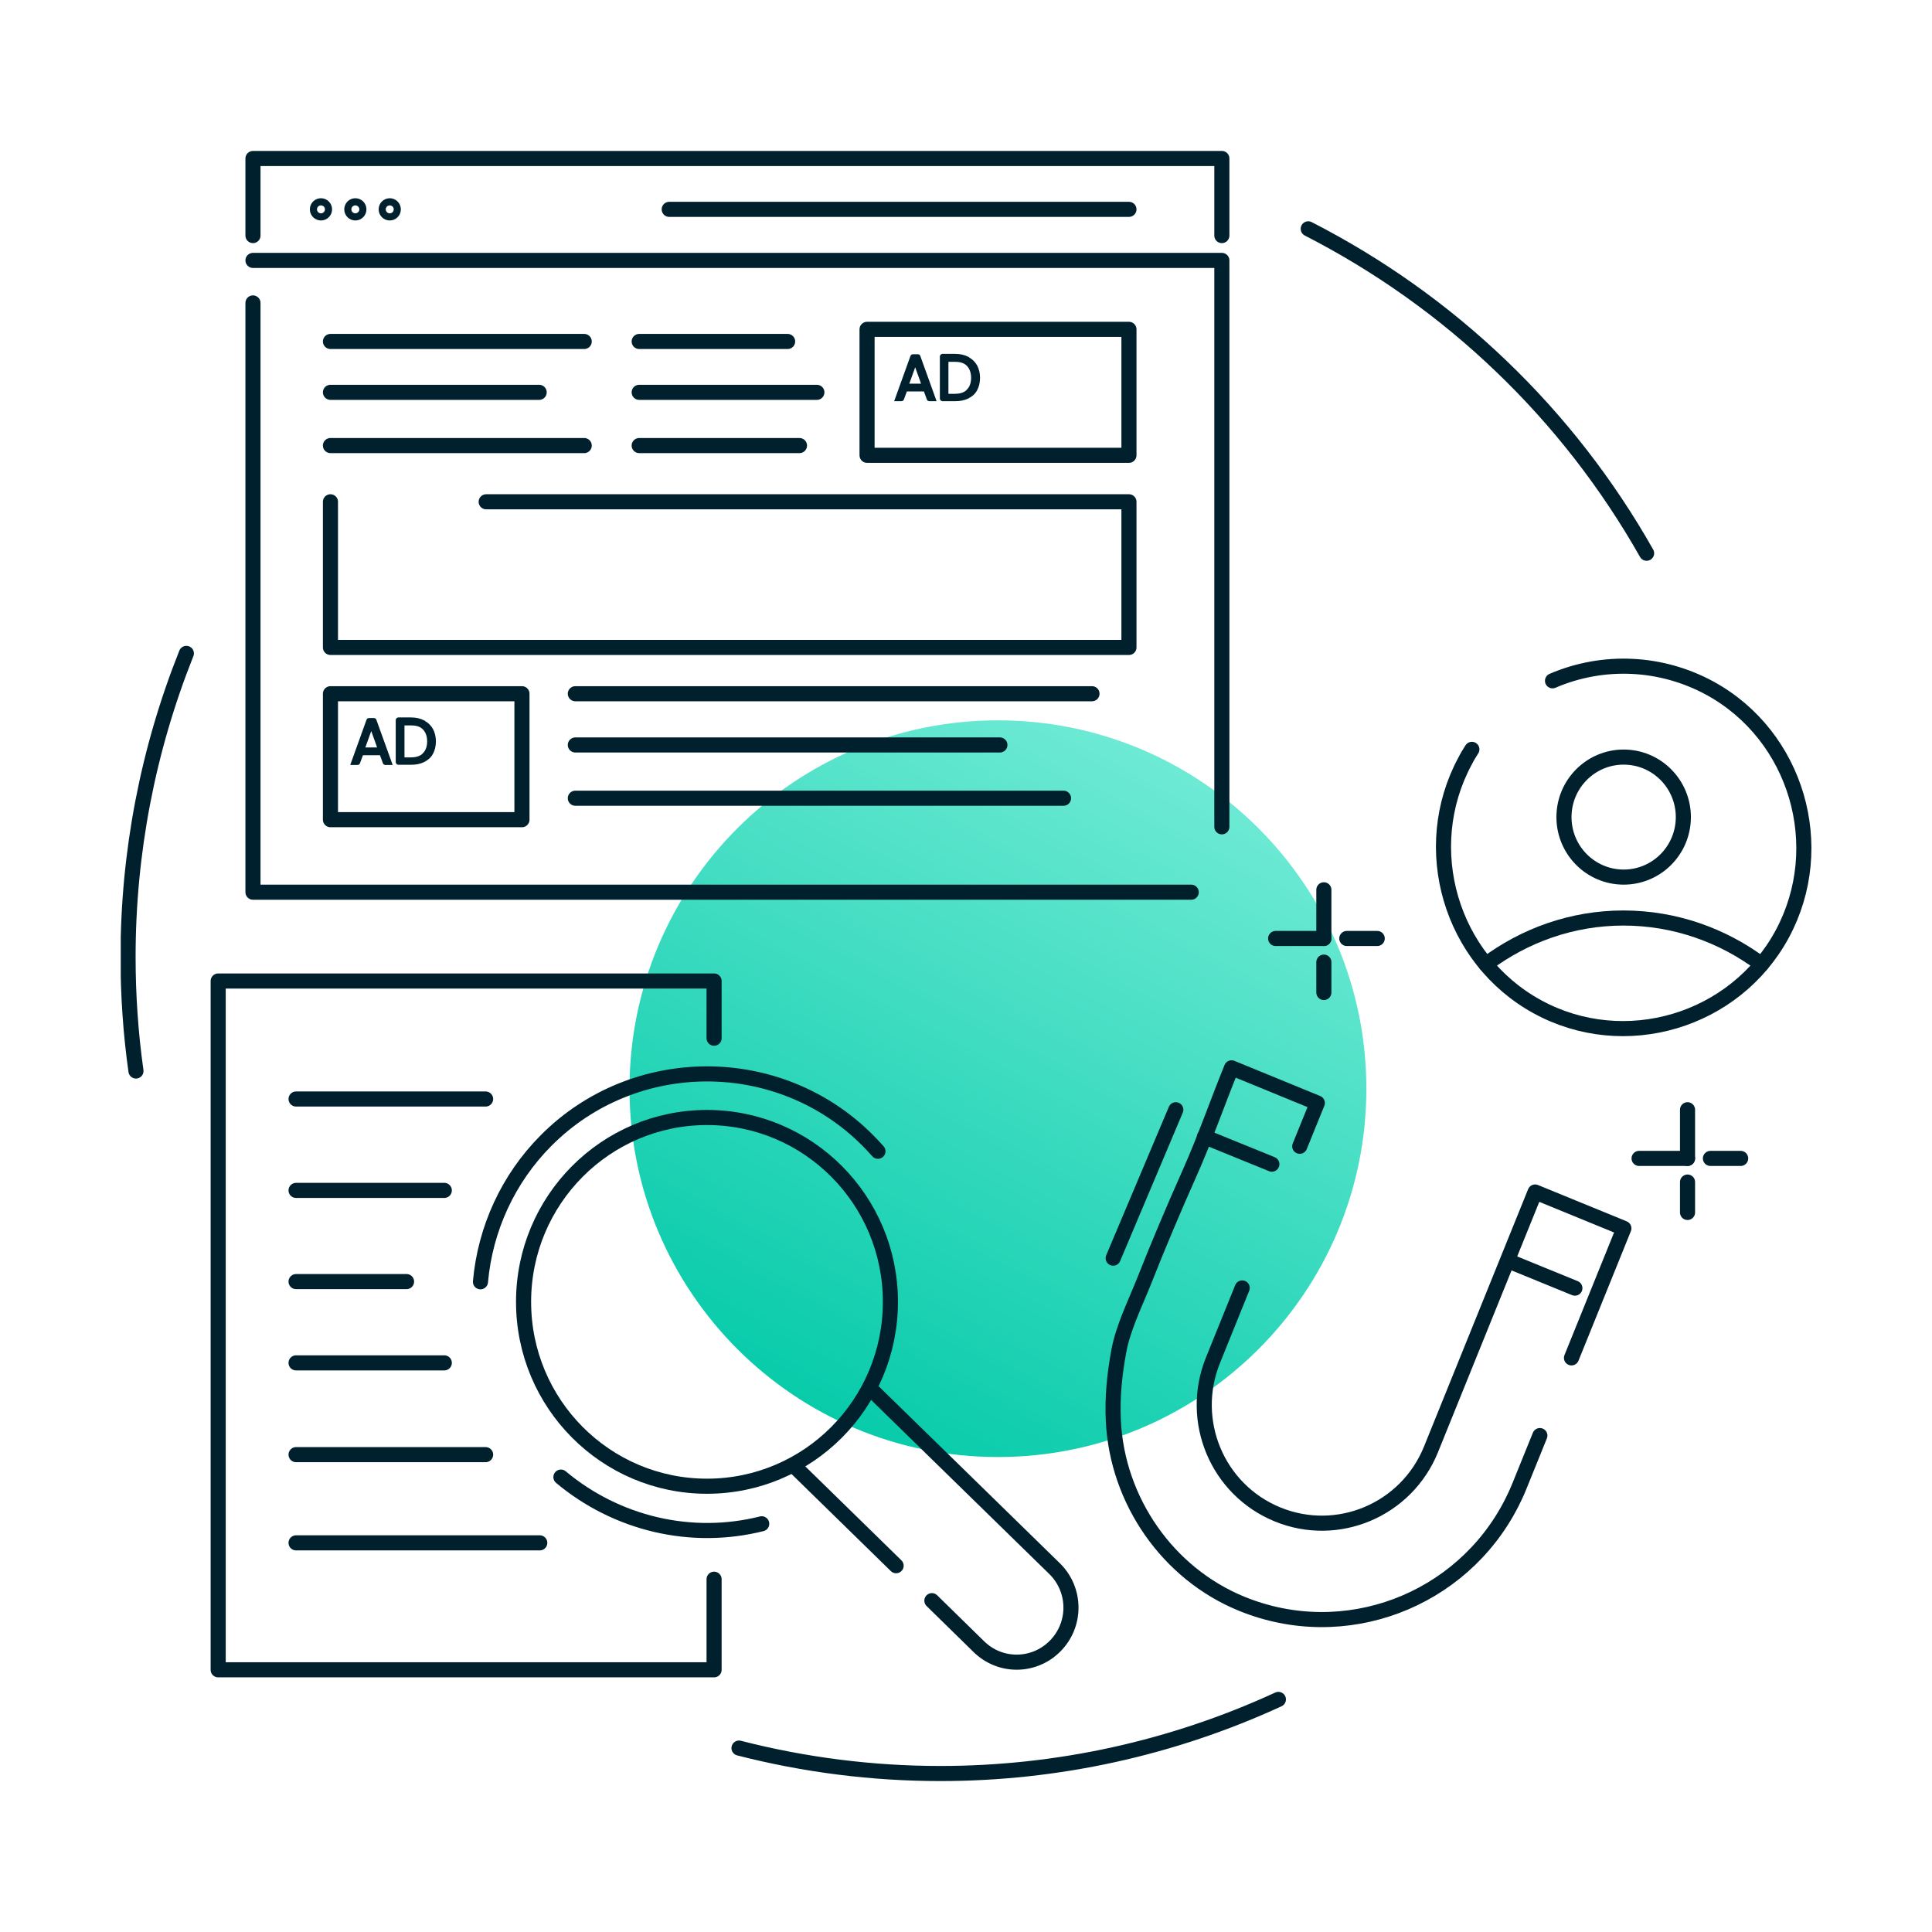 <?xml version="1.0" encoding="UTF-8"?>
<svg xmlns="http://www.w3.org/2000/svg" width="128" height="128" viewBox="0 0 128 128" fill="none">
  <g clip-path="url(#clip0_3053_13503)">
    <path d="M66.116 96.532C79.603 96.532 90.525 85.607 90.525 72.128C90.525 58.649 79.59 47.724 66.116 47.724C52.641 47.724 41.707 58.649 41.707 72.128C41.707 85.607 52.641 96.532 66.116 96.532Z" fill="url(#paint0_linear_3053_13503)"></path>
    <path d="M107.572 58.11C109.756 58.11 111.526 56.33 111.526 54.135C111.526 51.939 109.756 50.159 107.572 50.159C105.388 50.159 103.617 51.939 103.617 54.135C103.617 56.33 105.388 58.11 107.572 58.11Z" stroke="#00202E" stroke-linecap="round" stroke-linejoin="round"></path>
    <path d="M98.445 63.888C100.986 61.98 104.142 60.821 107.559 60.821C110.977 60.821 114.159 61.98 116.699 63.888" stroke="#00202E" stroke-linecap="round" stroke-linejoin="round"></path>
    <path d="M97.516 49.646C97.359 49.896 97.201 50.146 97.07 50.41C93.941 56.201 96.102 63.559 101.863 66.705C107.625 69.851 114.945 67.679 118.075 61.887C121.204 56.096 119.044 48.738 113.282 45.592C110.061 43.841 106.224 43.657 102.858 45.105" stroke="#00202E" stroke-linecap="round" stroke-linejoin="round"></path>
    <path d="M111.803 73.523V76.748" stroke="#00202E" stroke-linecap="round" stroke-linejoin="round"></path>
    <path d="M111.802 76.748H108.594" stroke="#00202E" stroke-linecap="round" stroke-linejoin="round"></path>
    <path d="M111.803 78.314V80.328" stroke="#00202E" stroke-linecap="round" stroke-linejoin="round"></path>
    <path d="M115.324 76.748H113.32" stroke="#00202E" stroke-linecap="round" stroke-linejoin="round"></path>
    <path d="M87.709 58.952V62.177" stroke="#00202E" stroke-linecap="round" stroke-linejoin="round"></path>
    <path d="M87.709 62.177H84.514" stroke="#00202E" stroke-linecap="round" stroke-linejoin="round"></path>
    <path d="M87.709 63.743V65.757" stroke="#00202E" stroke-linecap="round" stroke-linejoin="round"></path>
    <path d="M91.245 62.177H89.228" stroke="#00202E" stroke-linecap="round" stroke-linejoin="round"></path>
    <path d="M82.299 85.33L80.362 90.121C78.738 94.136 80.65 98.704 84.644 100.336C88.637 101.968 93.181 100.033 94.805 96.031L101.706 78.973L107.586 81.381L104.115 89.963" stroke="#00202E" stroke-linecap="round" stroke-linejoin="round"></path>
    <path d="M102.021 95.11L100.672 98.44C100.515 98.835 100.332 99.23 100.135 99.612C96.822 106.075 89.083 109.049 82.248 106.246C77.363 104.245 74.024 99.427 73.762 94.149C73.684 92.583 73.841 91.03 74.129 89.49C74.417 87.95 75.203 86.37 75.792 84.896C76.748 82.474 77.769 80.065 78.83 77.683C79.838 75.419 80.637 73.102 81.567 70.812L81.593 70.746L87.276 73.076L86.111 75.945" stroke="#00202E" stroke-linecap="round" stroke-linejoin="round"></path>
    <path d="M79.799 75.313L84.264 77.13" stroke="#00202E" stroke-linecap="round" stroke-linejoin="round"></path>
    <path d="M100.123 83.619L104.34 85.343" stroke="#00202E" stroke-linecap="round" stroke-linejoin="round"></path>
    <path d="M73.75 83.356L77.901 73.523" stroke="#00202E" stroke-linecap="round" stroke-linejoin="round"></path>
    <path d="M16.76 20.07V59.11H78.921" stroke="#00202E" stroke-linecap="round" stroke-linejoin="round"></path>
    <path d="M16.76 17.253H80.951V54.779" stroke="#00202E" stroke-linecap="round" stroke-linejoin="round"></path>
    <path d="M16.76 15.607V10.5H80.951V15.607" stroke="#00202E" stroke-linecap="round" stroke-linejoin="round"></path>
    <path d="M38.117 45.961H72.347" stroke="#00202E" stroke-linecap="round" stroke-linejoin="round"></path>
    <path d="M38.117 49.356H66.245" stroke="#00202E" stroke-linecap="round" stroke-linejoin="round"></path>
    <path d="M21.893 25.993H35.721" stroke="#00202E" stroke-linecap="round" stroke-linejoin="round"></path>
    <path d="M21.893 29.52H38.706" stroke="#00202E" stroke-linecap="round" stroke-linejoin="round"></path>
    <path d="M21.893 22.623H38.706" stroke="#00202E" stroke-linecap="round" stroke-linejoin="round"></path>
    <path d="M42.348 22.623H52.182" stroke="#00202E" stroke-linecap="round" stroke-linejoin="round"></path>
    <path d="M42.348 25.993H54.12" stroke="#00202E" stroke-linecap="round" stroke-linejoin="round"></path>
    <path d="M42.348 29.52H52.968" stroke="#00202E" stroke-linecap="round" stroke-linejoin="round"></path>
    <path d="M38.117 52.884H70.461" stroke="#00202E" stroke-linecap="round" stroke-linejoin="round"></path>
    <path d="M44.338 13.87H74.796" stroke="#00202E" stroke-linecap="round" stroke-linejoin="round"></path>
    <path d="M21.893 33.245V42.894H74.796V33.245H32.211" stroke="#00202E" stroke-linecap="round" stroke-linejoin="round"></path>
    <path d="M21.265 14.107C21.395 14.107 21.501 14.001 21.501 13.87C21.501 13.739 21.395 13.633 21.265 13.633C21.135 13.633 21.029 13.739 21.029 13.87C21.029 14.001 21.135 14.107 21.265 14.107Z" stroke="#00202E" stroke-linecap="round" stroke-linejoin="round"></path>
    <path d="M23.542 14.107C23.672 14.107 23.778 14.001 23.778 13.87C23.778 13.739 23.672 13.633 23.542 13.633C23.412 13.633 23.307 13.739 23.307 13.87C23.307 14.001 23.412 14.107 23.542 14.107Z" stroke="#00202E" stroke-linecap="round" stroke-linejoin="round"></path>
    <path d="M25.822 14.107C25.952 14.107 26.057 14.001 26.057 13.87C26.057 13.739 25.952 13.633 25.822 13.633C25.692 13.633 25.586 13.739 25.586 13.87C25.586 14.001 25.692 14.107 25.822 14.107Z" stroke="#00202E" stroke-linecap="round" stroke-linejoin="round"></path>
    <path d="M34.581 45.961H21.893V54.306H34.581V45.961Z" stroke="#00202E" stroke-linecap="round" stroke-linejoin="round"></path>
    <path d="M74.796 21.82H57.445V30.165H74.796V21.82Z" stroke="#00202E" stroke-linecap="round" stroke-linejoin="round"></path>
    <path d="M61.229 25.835H60.051C60.051 25.835 59.998 25.848 59.998 25.874L59.789 26.44C59.789 26.44 59.763 26.48 59.736 26.48H59.383L60.417 23.61C60.417 23.61 60.444 23.571 60.47 23.571H60.823C60.823 23.571 60.876 23.584 60.876 23.61L61.91 26.48H61.557C61.557 26.48 61.504 26.466 61.504 26.44L61.295 25.874C61.295 25.874 61.269 25.835 61.242 25.835H61.229ZM61.138 25.44L60.692 24.203C60.692 24.203 60.601 24.15 60.574 24.203L60.129 25.44C60.129 25.44 60.142 25.519 60.182 25.519H61.059C61.059 25.519 61.124 25.479 61.111 25.44H61.138Z" fill="#00202E" stroke="#00202E" stroke-width="0.2"></path>
    <path d="M64.111 23.742C64.347 23.86 64.517 24.032 64.648 24.255C64.766 24.479 64.831 24.742 64.831 25.032C64.831 25.321 64.766 25.598 64.648 25.808C64.53 26.032 64.347 26.19 64.111 26.309C63.875 26.427 63.6 26.48 63.286 26.48H62.435C62.435 26.48 62.369 26.453 62.369 26.414V23.61C62.369 23.61 62.395 23.544 62.435 23.544H63.286C63.6 23.544 63.875 23.61 64.111 23.729V23.742ZM64.137 25.874C64.333 25.677 64.438 25.387 64.438 25.032C64.438 24.676 64.333 24.387 64.137 24.176C63.941 23.966 63.652 23.873 63.273 23.873H62.801C62.801 23.873 62.736 23.9 62.736 23.939V26.124C62.736 26.124 62.762 26.19 62.801 26.19H63.273C63.652 26.19 63.941 26.085 64.137 25.887V25.874Z" fill="#00202E" stroke="#00202E" stroke-width="0.2"></path>
    <path d="M25.192 49.936H24.014C24.014 49.936 23.961 49.949 23.961 49.975L23.752 50.541C23.752 50.541 23.726 50.581 23.699 50.581H23.346L24.38 47.711C24.38 47.711 24.406 47.672 24.433 47.672H24.786C24.786 47.672 24.838 47.685 24.838 47.711L25.873 50.581H25.519C25.519 50.581 25.467 50.568 25.467 50.541L25.258 49.975C25.258 49.975 25.231 49.936 25.205 49.936H25.192ZM25.1 49.541L24.655 48.303C24.655 48.303 24.564 48.251 24.537 48.303L24.092 49.541C24.092 49.541 24.105 49.62 24.145 49.62H25.022C25.022 49.62 25.087 49.58 25.074 49.541H25.1Z" fill="#00202E" stroke="#00202E" stroke-width="0.2"></path>
    <path d="M28.06 47.83C28.296 47.948 28.466 48.119 28.597 48.343C28.715 48.567 28.78 48.83 28.78 49.12C28.78 49.409 28.715 49.686 28.597 49.896C28.479 50.12 28.296 50.278 28.06 50.396C27.824 50.515 27.549 50.568 27.235 50.568H26.384C26.384 50.568 26.318 50.541 26.318 50.502V47.698C26.318 47.698 26.345 47.632 26.384 47.632H27.235C27.549 47.632 27.824 47.698 28.06 47.816V47.83ZM28.099 49.962C28.296 49.765 28.4 49.475 28.4 49.12C28.4 48.764 28.296 48.475 28.099 48.264C27.903 48.053 27.615 47.961 27.235 47.961H26.764C26.764 47.961 26.698 47.988 26.698 48.027V50.212C26.698 50.212 26.724 50.278 26.764 50.278H27.235C27.615 50.278 27.903 50.173 28.099 49.975V49.962Z" fill="#00202E" stroke="#00202E" stroke-width="0.2"></path>
    <path d="M47.31 68.785V64.994H14.455V110.629H47.31V104.627" stroke="#00202E" stroke-linecap="round" stroke-linejoin="round"></path>
    <path d="M19.615 72.812H32.173" stroke="#00202E" stroke-linecap="round" stroke-linejoin="round"></path>
    <path d="M19.615 96.374H32.173" stroke="#00202E" stroke-linecap="round" stroke-linejoin="round"></path>
    <path d="M19.615 102.218H35.761" stroke="#00202E" stroke-linecap="round" stroke-linejoin="round"></path>
    <path d="M19.615 78.867H29.436" stroke="#00202E" stroke-linecap="round" stroke-linejoin="round"></path>
    <path d="M19.615 90.293H29.436" stroke="#00202E" stroke-linecap="round" stroke-linejoin="round"></path>
    <path d="M19.615 84.909H26.935" stroke="#00202E" stroke-linecap="round" stroke-linejoin="round"></path>
    <path d="M46.84 98.466C53.551 98.466 58.992 92.998 58.992 86.251C58.992 79.505 53.551 74.037 46.84 74.037C40.128 74.037 34.688 79.505 34.688 86.251C34.688 92.998 40.128 98.466 46.84 98.466Z" stroke="#00202E" stroke-linecap="round" stroke-linejoin="round"></path>
    <path d="M59.37 103.732L52.73 97.242" stroke="#00202E" stroke-linecap="round" stroke-linejoin="round"></path>
    <path d="M57.799 92.135L69.898 103.955C71.3 105.364 71.313 107.641 69.898 109.062C68.497 110.471 66.232 110.484 64.818 109.062L61.74 106.048" stroke="#00202E" stroke-linecap="round" stroke-linejoin="round"></path>
    <path d="M31.832 84.922C32.146 81.394 33.678 78.078 36.166 75.577C41.994 69.693 51.618 69.666 57.472 75.537C57.707 75.774 57.943 76.024 58.166 76.274" stroke="#00202E" stroke-linecap="round" stroke-linejoin="round"></path>
    <path d="M50.466 100.954C48.162 101.533 45.765 101.547 43.448 101.007C41.143 100.467 38.982 99.388 37.162 97.861" stroke="#00202E" stroke-linecap="round" stroke-linejoin="round"></path>
    <path d="M48.961 115.815C53.322 116.934 57.8 117.5 62.305 117.5C70.031 117.5 77.665 115.828 84.697 112.59" stroke="#00202E" stroke-linecap="round" stroke-linejoin="round"></path>
    <path d="M109.092 36.654C106.499 32.074 103.252 27.888 99.454 24.255C95.657 20.609 91.349 17.555 86.674 15.16" stroke="#00202E" stroke-linecap="round" stroke-linejoin="round"></path>
    <path d="M12.347 43.288C9.794 49.685 8.484 56.504 8.484 63.401C8.484 65.928 8.655 68.456 9.008 70.957" stroke="#00202E" stroke-linecap="round" stroke-linejoin="round"></path>
  </g>
  <defs>
    <linearGradient id="paint0_linear_3053_13503" x1="76.775" y1="48.108" x2="51.175" y2="95.947" gradientUnits="userSpaceOnUse">
      <stop stop-color="#71EBD6"></stop>
      <stop offset="1" stop-color="#00C9A7"></stop>
    </linearGradient>
    <clipPath id="clip0_3053_13503">
      <rect width="112" height="108" fill="white" transform="translate(8 10)"></rect>
    </clipPath>
  </defs>
</svg>
